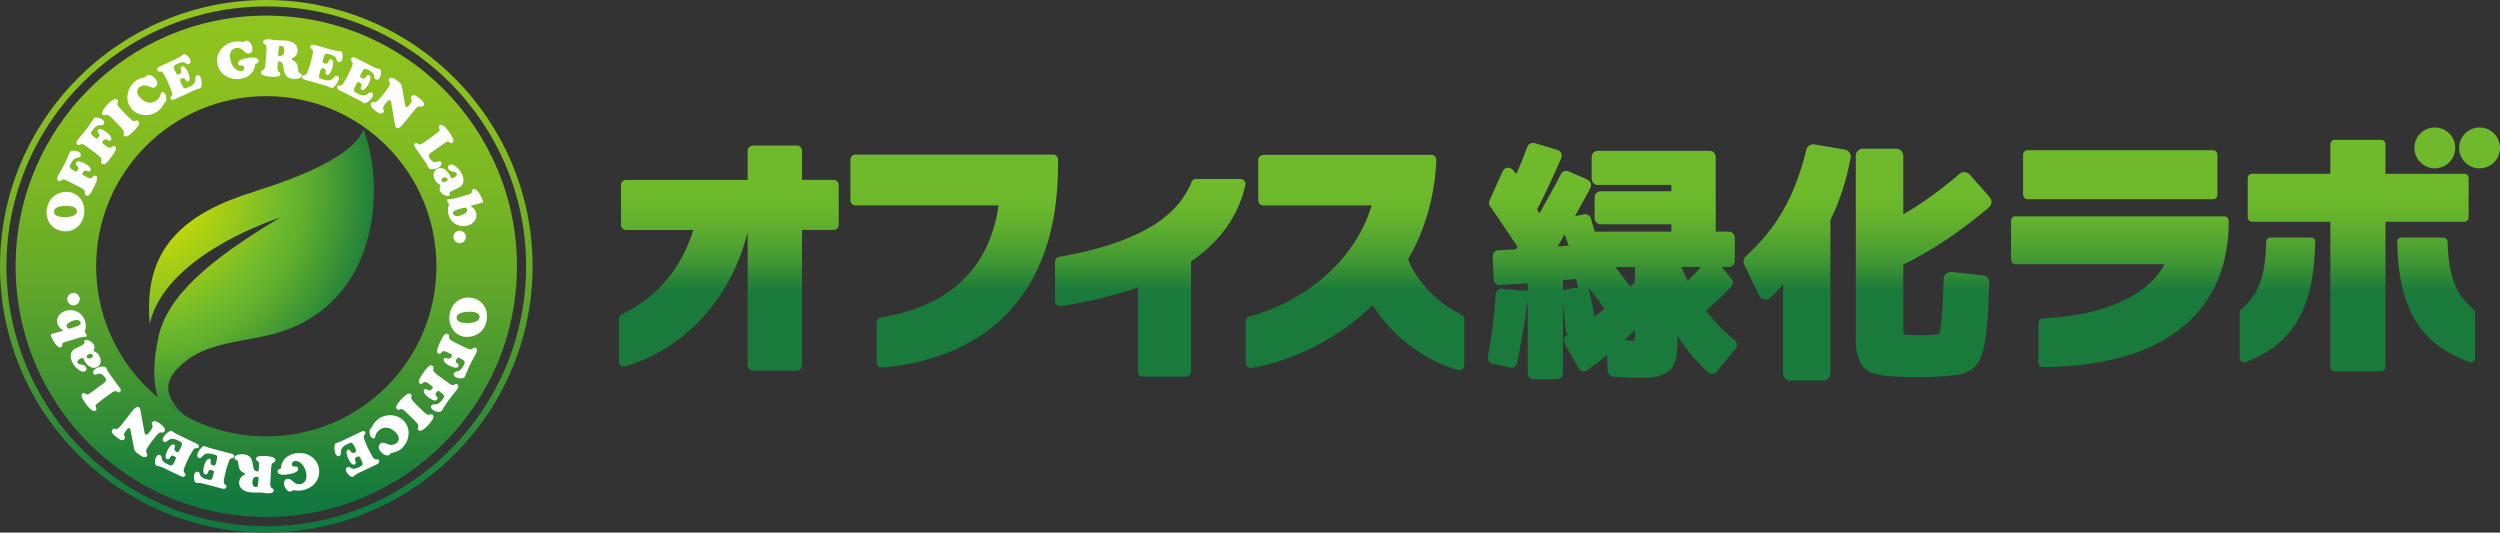 <svg id="_レイヤー_2" xmlns="http://www.w3.org/2000/svg" xmlns:xlink="http://www.w3.org/1999/xlink" viewBox="0 0 480.51 102.37"><rect x="0" y="0" width="480.51" height="102.37" fill="#333333" stroke="none"/><defs><clipPath id="clippath"><path d="M49.28 36.7c-13.59 4.12-21.88 10.79-20.5 25.56 2.8-12.64 22.24-19.52 25.09-20.45-14.41 8.56-21.8 15.48-23.4 22.92-2.06 9.37-.21 14.77 5.16 19.05l4.05-.67c-10-6.61-7.77-10.22-4.95-12.88 6.67-6.23 16.46-3.48 25.25-9.25 13.46-8.51 13.42-27 9.89-36.11-2.06 5.49-13.98 9.73-20.6 11.81" fill="none" stroke-width="0"/></clipPath><clipPath id="clippath-1"><path d="M18.48 51.18c0-18.06 14.64-32.7 32.7-32.7s32.7 14.64 32.7 32.7-14.64 32.7-32.7 32.7-32.7-14.64-32.7-32.7M3 51.18c0 26.61 21.57 48.18 48.18 48.18s48.18-21.57 48.18-48.18S77.79 3 51.18 3 3 24.57 3 51.18" fill="none" stroke-width="0"/></clipPath><clipPath id="clippath-2"><path d="M1.24 51.18c0-27.54 22.4-49.94 49.94-49.94s49.94 22.41 49.94 49.95-22.4 49.95-49.94 49.95S1.24 78.72 1.24 51.18m-1.24 0c0 28.22 22.96 51.18 51.18 51.18s51.18-22.96 51.18-51.18S79.41 0 51.18 0 0 22.96 0 51.18" fill="none" stroke-width="0"/></clipPath><clipPath id="clippath-3"><path d="M312.21 65.4c.68-.64 1.38-1.34 2.04-2v.83c0 .57-.02.96-.05 1.23-.1 0-.22.01-.39.01-.23 0-.82-.02-1.59-.07m-6.46-8.09c-.16-.7-.31-1.37-.43-2.04h.02c1.24 1.57 2.25 2.97 3.03 4.14-.64.48-1.28.94-1.95 1.42-.16-1.26-.42-2.4-.67-3.52m-5.35-3.46l2.52-.23c.09.43.26 1.08.41 1.63l-2.72.46h-.13s-.04.01-.06.01l-.02-1.87zm11.45-.71c-.49-.64-.97-1.27-1.36-1.81h3.75v2.87l-.46.46c-.11.1-.28.28-.44.46-.47-.65-.98-1.32-1.49-1.98m11.32-1.82h3.74c-.82.93-1.68 1.87-2.53 2.68-.47-.94-.91-1.95-1.22-2.68m-22.45-6.28c.04.11.09.23.13.35.23.62.47 1.29.65 1.81l-2.12.2 1.34-2.36zm-7.14-16.85c-.65 1.74-1.35 3.46-2.13 5.25-.22-.25-.46-.51-.65-.76-.24-.31-.63-.49-1.05-.45-.4.04-.75.3-.92.67l-2.53 5.62c-.17.37-.12.81.11 1.14 1.22 1.71 2.57 3.74 3.76 5.53.53.8 1.03 1.55 1.47 2.21l-.23.52-3.43.18c-.63.03-1.11.56-1.08 1.19l.19 4.39c0 .31.15.61.38.82.24.22.55.32.85.29l5.32-.34v1.38h-1.4l-3.45-.3c-.33-.06-.66.04-.92.27-.23.2-.37.49-.39.79-.29 4.51-.81 8.06-1.49 12-.11.61.31 1.21.89 1.32l3.37.75c.31.07.64 0 .89-.17s.43-.44.48-.74c.12-.68.26-1.38.4-2.12.57-3 1.22-6.36 1.51-9.45l.1-.02v13.62c0 .63.52 1.15 1.15 1.15h4.47c.63 0 1.15-.51 1.15-1.15l.03-13.28c.08.76.16 1.57.24 2.33.11 1.07.2 2.04.28 2.66a1.159 1.159 0 00.44.78c-.08.05-.17.1-.26.16-.27.16-.47.44-.53.75-.06.29 0 .6.15.84l2.66 4.79.05.08c.37.52 1.06.64 1.58.29 1.12-.76 2.52-1.89 3.76-2.88.03-.02.06-.05.09-.08l.1 3.1c.03.57.53 1.04 1.14 1.08 2.32.14 3.85.23 4.6.23 1.38 0 2.22 0 2.68-.05.69-.07 1.42-.26 2.08-.54.67-.26 1.21-.6 1.71-1.1.36-.43.65-1.07.84-1.79.18-.53.29-1.32.34-2.37.04-.46.05-1.17.05-2.25 1.59 2.56 3.48 4.82 5.86 7.02.25.24.59.34.92.3.29-.03.56-.18.75-.41l3.63-4.42c.4-.49.33-1.21-.16-1.61a36.673 36.673 0 01-5.55-5.68c.26-.23.52-.46.78-.7 1.41-1.25 2.86-2.53 4.11-3.97.39-.45.37-1.11 0-1.51l-1.86-2.22h1.37c.63 0 1.15-.52 1.15-1.15v-4.51c0-.63-.52-1.15-1.15-1.15h-2.51V30.14c0-.63-.51-1.15-1.15-1.15h-21.54c-.63 0-1.15.52-1.15 1.15v4.26c0 .63.52 1.15 1.15 1.15h14.16v1.21h-13.6c-.63 0-1.15.51-1.15 1.15v4.04c0 .63.52 1.15 1.15 1.15h13.6v1.43H306.5c-.24-.89-.48-1.74-.71-2.53-.17-.6-.8-.95-1.36-.8l-1.73.38c1.02-1.82 2.07-3.75 2.98-5.45.15-.28.17-.61.07-.91-.1-.3-.33-.54-.62-.68l-3.62-1.61a1.14 1.14 0 00-1.49.53c-1.1 2.16-2.78 5.19-4.13 7.55-.16-.26-.33-.52-.46-.73 1.56-3.03 3.21-6.53 4.65-9.9.12-.29.12-.62 0-.92-.13-.29-.37-.52-.71-.63l-4.36-1.32a1.163 1.163 0 00-1.45.69" fill="none" stroke-width="0"/></clipPath><clipPath id="clippath-4"><path d="M358.07 28.58c-.76 0-1.38.61-1.38 1.37V63.8c0 1.5 0 2.32.05 2.77.07.88.21 1.56.46 2.18.38 1.05.61 1.41.75 1.6.47.64 1.14.99 1.78 1.28.44.16 1.04.32 1.92.49.91.16 1.74.21 2.54.25 1.61.1 3.26.14 5.05.14 1.47 0 3.13-.08 5.09-.24.45-.06.82-.1 1.11-.13.55-.06.77-.08.93-.13.66-.12 1.24-.31 1.74-.56.55-.24 1.23-.6 1.7-1.24.28-.39.61-.87.95-1.6.23-.52.45-1.24.68-2.33l.02-.16c.06-.43.2-1.34.36-2.77.17-1.4.29-2.73.34-3.97l.05-1.9c.05-1.25.1-2.32.14-3.11.04-.73-.49-1.36-1.22-1.44l-6.05-.66c-.37-.02-.74.09-1.02.33-.29.25-.46.61-.48 1-.05 1.71-.09 2.97-.14 3.86-.22 4.97-.59 6.37-.71 6.7-.1.04-.34.11-.83.15-1.74.18-4 .18-5.78 0-.09 0-.17-.01-.24-.02-.03-.25-.05-.63-.05-1.19V50.85c5.44-2.65 10.98-6.35 16.47-11.01.28-.24.45-.58.48-.94.03-.36-.1-.73-.34-1l-3.87-4.36c-.24-.27-.58-.44-.95-.46a1.4 1.4 0 00-.99.33c-3.57 3.08-7.2 5.69-10.81 7.79V29.95c0-.75-.62-1.37-1.38-1.37h-6.4z" fill="none" stroke-width="0"/></clipPath><clipPath id="clippath-5"><path d="M347.18 28.79c-1.09 4.5-2.53 8.27-4.4 11.55-1.75 3.12-4.18 6.12-7.23 8.93a1.36 1.36 0 00-.3 1.59l2.86 5.95c.19.39.56.68 1.02.76.44.07.87-.06 1.18-.36.81-.77 1.6-1.61 2.4-2.56v17.12c0 .75.62 1.37 1.38 1.37h6.35c.76 0 1.37-.61 1.37-1.37v-29.5c1.74-3.49 3.02-7.39 3.89-11.92.07-.36-.02-.74-.23-1.04-.21-.3-.53-.5-.9-.56l-5.8-.98c-.09-.02-.18-.03-.27-.03-.62 0-1.17.42-1.32 1.05" fill="none" stroke-width="0"/></clipPath><clipPath id="clippath-6"><path d="M144.67 27.99c-.53 0-.97.44-.97.97v5.62h-23.37a.97.97 0 00-.97.97v7.69c0 .54.43.97.97.97h12.94c-2.39 7.51-7.02 12.96-13.77 16.21-.33.16-.55.5-.55.87v8.19a.966.966 0 001.25.93c11.55-3.45 20.3-13.06 23.5-25.78v25.62c0 .54.44.97.97.97h8.51c.54 0 .97-.43.97-.97V44.2h6.08c.54 0 .97-.44.97-.97v-7.69a.97.97 0 00-.97-.97h-6.08v-5.62c0-.54-.43-.97-.97-.97h-8.51z" fill="none" stroke-width="0"/></clipPath><clipPath id="clippath-7"><path d="M164.42 29.72a.97.97 0 00-.97.97v7.82c0 .54.44.97.97.97h27.51c-1.72 12.07-9.53 19.5-22.61 21.5-.48.07-.83.48-.83.96v7.73c0 .27.11.53.31.71.18.17.41.26.66.26h.08c9.92-.81 18.2-4.37 23.94-10.27 6.56-6.74 9.88-16.37 9.88-28.63v-1.05a.97.97 0 00-.97-.97h-37.98z" fill="none" stroke-width="0"/></clipPath><clipPath id="clippath-8"><path d="M229.9 34.38c-.4 0-.76.24-.9.62-2.82 7.18-11.13 11.88-25.42 14.37-.46.08-.8.48-.8.96v7.55c0 .28.12.55.34.74.21.18.5.26.78.22 5.51-.87 10.49-2.07 14.8-3.58v16.17c0 .54.43.97.97.97h8.28c.54 0 .97-.44.97-.97V50.25c5.63-3.85 9.14-8.79 10.44-14.68a.967.967 0 00-.95-1.18h-8.51z" fill="none" stroke-width="0"/></clipPath><clipPath id="clippath-9"><path d="M242.81 29.77c-.53 0-.97.44-.97.97v7.78c0 .54.44.97.97.97h20.83c-3.72 12.2-14.96 19.12-23.48 21.33-.43.11-.73.5-.73.94v8.01c0 .29.13.56.35.74.22.19.51.27.79.21 8.49-1.51 16.96-5.91 23.25-12.08 3.85 6.04 9.81 10.58 16.38 12.47a.927.927 0 00.85-.16.98.98 0 00.39-.78v-8.78c0-.37-.2-.7-.53-.87-2.77-1.4-7.77-4.64-10.28-10.65 3.31-5.72 5.14-12.15 5.44-19.1a.976.976 0 00-.97-1.01h-32.3z" fill="none" stroke-width="0"/></clipPath><clipPath id="clippath-10"><rect x="388.85" y="28.87" width="37.35" height="9.42" rx=".84" ry=".84" fill="none" stroke-width="0"/></clipPath><clipPath id="clippath-11"><path d="M387.37 41.58c-.47 0-.84.38-.84.84v7.51c0 .47.38.85.84.85h28.66c-3.18 6.09-11.72 9.88-23.42 10.41-.45.02-.81.39-.81.84v7.69c0 .22.09.44.25.6.16.16.37.24.59.24 22.48-.17 35.17-9.74 35.73-26.98v-1.16c0-.46-.38-.84-.84-.84h-40.17z" fill="none" stroke-width="0"/></clipPath><clipPath id="clippath-12"><path d="M461.59 45.66a.84.84 0 00-.6.25c-.16.16-.24.38-.24.61.26 13.4 4.78 19.68 13.83 23.08.1.04.2.05.3.05a.84.84 0 00.84-.84v-8.69c0-.24-.1-.47-.29-.63-3.18-2.8-4.81-5.78-4.99-13.01a.841.841 0 00-.84-.82h-8.01z" fill="none" stroke-width="0"/></clipPath><clipPath id="clippath-13"><path d="M448.74 26.87c-.47 0-.84.38-.84.84v5.69h-15.04c-.47 0-.84.38-.84.84v7.55c0 .47.38.84.84.84h15.04v27.91c0 .47.38.84.84.84h8.92c.47 0 .84-.38.84-.84V42.63h15.14c.46 0 .84-.38.84-.84v-7.55c0-.47-.38-.84-.84-.84H458.5v-5.69c0-.47-.38-.84-.84-.84h-8.92z" fill="none" stroke-width="0"/></clipPath><clipPath id="clippath-14"><path d="M436.41 45.66c-.46 0-.83.37-.84.83-.14 7.21-1.71 10.19-4.82 13.01-.18.16-.28.39-.28.62v8.69a.854.854 0 00.85.85c.1 0 .21-.02.31-.06 8.73-3.4 13.11-9.67 13.37-23.08 0-.23-.08-.45-.24-.61a.857.857 0 00-.6-.25h-7.73z" fill="none" stroke-width="0"/></clipPath><clipPath id="clippath-15"><path d="M464.05 28.43a3.93 3.93 0 107.861-.001 3.93 3.93 0 00-7.861.001" fill="none" stroke-width="0"/></clipPath><clipPath id="clippath-16"><path d="M472.65 28.43a3.93 3.93 0 107.861-.001 3.93 3.93 0 00-7.861.001" fill="none" stroke-width="0"/></clipPath><linearGradient id="_名称未設定グラデーション_20" x1="-56.73" y1="501.51" x2="-55.73" y2="501.51" gradientTransform="matrix(0 92.53 92.53 0 -46352.14 5253.37)" gradientUnits="userSpaceOnUse"><stop offset="0" stop-color="#8fc31f"/><stop offset=".16" stop-color="#89c020"/><stop offset=".34" stop-color="#7bb723"/><stop offset=".54" stop-color="#63a82a"/><stop offset=".75" stop-color="#419432"/><stop offset=".97" stop-color="#167b3d"/><stop offset="1" stop-color="#11783f"/></linearGradient><linearGradient id="_名称未設定グラデーション_20-2" y1="501.51" y2="501.51" gradientTransform="matrix(0 92.53 92.53 0 -46352.14 5253.37)" xlink:href="#_名称未設定グラデーション_20"/><linearGradient id="_名称未設定グラデーション_34" x1="-56.73" y1="501.51" x2="-55.73" y2="501.51" gradientTransform="matrix(0 19.65 19.65 0 -9543.36 1151.21)" gradientUnits="userSpaceOnUse"><stop offset="0" stop-color="#6fba2c"/><stop offset=".19" stop-color="#69b62c"/><stop offset=".42" stop-color="#5bab2f"/><stop offset=".68" stop-color="#439933"/><stop offset=".94" stop-color="#218039"/><stop offset="1" stop-color="#197a3b"/><stop offset="1" stop-color="#197a3b"/></linearGradient><linearGradient id="_名称未設定グラデーション_34-2" y1="501.51" y2="501.51" gradientTransform="matrix(0 19.65 19.65 0 -9483.54 1151.21)" xlink:href="#_名称未設定グラデーション_34"/><linearGradient id="_名称未設定グラデーション_34-3" y1="501.51" y2="501.51" gradientTransform="matrix(0 19.65 19.65 0 -9507.87 1151.21)" xlink:href="#_名称未設定グラデーション_34"/><linearGradient id="_名称未設定グラデーション_34-4" y1="501.51" y2="501.51" gradientTransform="matrix(0 19.65 19.65 0 -9713.2 1151.21)" xlink:href="#_名称未設定グラデーション_34"/><linearGradient id="_名称未設定グラデーション_34-5" y1="501.51" y2="501.51" gradientTransform="matrix(0 19.65 19.65 0 -9669.87 1151.21)" xlink:href="#_名称未設定グラデーション_34"/><linearGradient id="_名称未設定グラデーション_34-6" y1="501.51" y2="501.51" gradientTransform="matrix(0 19.65 19.65 0 -9632.21 1151.21)" xlink:href="#_名称未設定グラデーション_34"/><linearGradient id="_名称未設定グラデーション_34-7" y1="501.51" y2="501.51" gradientTransform="matrix(0 19.65 19.65 0 -9592.84 1151.21)" xlink:href="#_名称未設定グラデーション_34"/><linearGradient id="_名称未設定グラデーション_34-8" y1="501.51" y2="501.51" gradientTransform="matrix(0 19.65 19.65 0 -9445.76 1151.21)" xlink:href="#_名称未設定グラデーション_34"/><linearGradient id="_名称未設定グラデーション_34-9" y1="501.51" y2="501.51" gradientTransform="matrix(0 19.65 19.65 0 -9445.83 1151.21)" xlink:href="#_名称未設定グラデーション_34"/><linearGradient id="_名称未設定グラデーション_34-10" y1="501.51" y2="501.51" gradientTransform="matrix(0 19.65 19.65 0 -9385.05 1151.21)" xlink:href="#_名称未設定グラデーション_34"/><linearGradient id="_名称未設定グラデーション_34-11" y1="501.51" y2="501.51" gradientTransform="matrix(0 19.65 19.65 0 -9400.04 1151.21)" xlink:href="#_名称未設定グラデーション_34"/><linearGradient id="_名称未設定グラデーション_34-12" y1="501.51" y2="501.51" gradientTransform="matrix(0 19.65 19.65 0 -9415.55 1151.21)" xlink:href="#_名称未設定グラデーション_34"/><linearGradient id="_名称未設定グラデーション_34-13" y1="501.51" y2="501.51" gradientTransform="matrix(0 19.65 19.65 0 -9385.3 1151.21)" xlink:href="#_名称未設定グラデーション_34"/><linearGradient id="_名称未設定グラデーション_34-14" y1="501.51" y2="501.51" gradientTransform="matrix(0 19.65 19.65 0 -9376.7 1151.21)" xlink:href="#_名称未設定グラデーション_34"/><radialGradient id="_名称未設定グラデーション_18" cx="-56.73" cy="501.51" fx="-56.73" fy="501.51" r="1" gradientTransform="matrix(-68.9 0 0 68.9 -3841.17 -34524.1)" gradientUnits="userSpaceOnUse"><stop offset="0" stop-color="#dae000"/><stop offset=".05" stop-color="#dae000"/><stop offset=".12" stop-color="#cada06"/><stop offset=".25" stop-color="#a3cc16"/><stop offset=".4" stop-color="#6fba2c"/><stop offset=".47" stop-color="#5fae2e"/><stop offset=".59" stop-color="#389135"/><stop offset=".68" stop-color="#197a3b"/><stop offset="1" stop-color="#197a3b"/></radialGradient></defs><g id="_レイヤー_1-2"><g clip-path="url(#clippath)"><path transform="rotate(-87.51 50.429 54.34)" fill="url(#_名称未設定グラデーション_18)" stroke-width="0" d="M20 30.06h60.85v48.56H20z"/></g><g clip-path="url(#clippath-1)"><path fill="url(#_名称未設定グラデーション_20)" stroke-width="0" d="M3 3h96.36v96.37H3z"/></g><path d="M11.56 44.32c-2.03-.55-3.02-2.56-2.45-4.65.72-2.64 3.32-3.02 4.56-2.68 2.06.56 2.92 2.75 2.39 4.7-.55 2.02-2.45 3.19-4.49 2.63m-1.16-3.81c-.15.54.34.96.8 1.08.81.22 3.26.27 3.54-.76.16-.58-.28-.97-.8-1.11-.87-.24-3.24-.33-3.55.79m3.4-5.33c-.36-.19-.92-.48-1.29-.61-.82-.27-.78.46-1.26.22-.34-.17-.28-.63-.14-.91.12-.23 1-1.78 1.37-2.52.09-.18.89-2 .96-2.13.17-.35 1.08-.35 1.68-.04.3.15.54.45.37.79-.31.61-1.06-.17-1.91 1.54-.27.54-.43.75.86 1.39.16.08.31.15.57-.37.34-.68-.69-.66-.38-1.28.25-.51 1.24-.06 1.58.12.42.21 1.47.79 1.17 1.39-.28.57-.99-.52-1.47.43-.2.39-.1.37.81.84 1.29.69 1.02-.57 1.69-.23.2.1.63.22-.45 2.37-.71 1.42-1.03 1.55-1.41 1.36-.5-.25-.03-.61-.4-1.03-.2-.21-.82-.55-1.11-.7l-1.23-.62zm3.53-6.51c-.32-.25-.82-.64-1.16-.84-.75-.42-.85.32-1.28-.01-.3-.23-.16-.67.03-.92.15-.2 1.31-1.57 1.81-2.23.12-.16 1.24-1.81 1.33-1.92.23-.31 1.13-.14 1.66.27.27.2.45.54.22.84-.41.54-1.01-.36-2.16 1.16-.36.48-.56.66.59 1.52.14.11.28.2.63-.26.46-.61-.56-.77-.14-1.32.34-.45 1.23.17 1.54.4.37.28 1.3 1.05.89 1.58-.38.51-.88-.69-1.52.15-.26.35-.16.35.64.97 1.15.92 1.1-.37 1.7.08.18.14.58.33-.87 2.25-.96 1.26-1.29 1.33-1.63 1.08-.44-.33.09-.61-.21-1.09-.16-.25-.7-.7-.96-.89l-1.1-.83zm4.63-5.53c-.88-.9-1.15-1.03-1.33-1.05-.36-.04-.66.2-.92-.06-.5-.51.94-1.92 1.08-2.06.42-.42 1.31-1.26 1.78-.78.25.25-.03.5-.01.85.02.29.64.93 1.12 1.43l.69.7c1.24 1.26 1.29 1.15 1.52 1.09.28-.07.48-.2.7.02.21.21.46.59-1.09 2.11-.3.29-1.19 1.16-1.64.71-.22-.23-.02-.5-.04-.74-.01-.18-.2-.51-1.17-1.5l-.69-.7zm4.16-7.65c.79-.56 1.58-.53 1.79-.68.18-.13.19-.22.32-.32.34-.24 1.14-.05 1.78.85.33.46.33 1.04-.14 1.38-.83.59-1.64-.98-3.07.04-.62.44-.46 1.21-.15 1.65.85 1.19 2.22 1.75 3.35.95 1.02-.73.78-1.4 1.03-1.58.23-.17.54.03.69.23.25.36.41 1.36.01 1.65-.27.2-.5 1.07-1.45 1.75-1.69 1.21-4.04.87-5.19-.75-1.18-1.65-.53-4.03 1.06-5.17m7.63-4.16c1.21-.55 1.3-.81 1.44-.87.51-.23 1.13.55 1.31.95.14.3.18.7-.17.86-.71.32-.53-.8-2.24-.02-1 .45-.82.59-.35 1.63.24.52.27.53.82.28.69-.31-.28-1.08.36-1.37.52-.24 1.02.76 1.18 1.12.17.37.6 1.48.06 1.73-.56.25-.43-.95-1.34-.53-.38.17-.21.51-.08.8.6 1.32.66 1.21 1.61.78 1.85-.84.75-1.88 1.49-2.21.29-.13.58.13.69.38.28.61.29 1.93-.07 2.1-.06.03-.22.07-.42.13-.21.07-.47.16-.78.3l-3.71 1.69c-.6.27-.73 0-.78-.11-.22-.5.57-.38.2-1.36-.64-1.69-.56-1.53-1.39-3.12-.69-1.35-1.05-.33-1.34-.97-.25-.55.55-.8.92-.97l2.6-1.18zm12.63 2.32c.34-.05.56-.34.51-.69-.11-.81-1.03.12-1.16-.78-.1-.72 1.38-.97 1.88-1.04 1.85-.26 2.03.25 2.07.54.03.26-.16.46-.39.53-.25.07-.26.12-.3.38-.18 1.49-1.47 2.36-2.87 2.56-2.08.29-4.1-.9-4.39-3.07-.29-2.07 1.26-3.79 3.36-4.07.86-.12 1.37.08 1.63.04.18-.02.41-.21.59-.23.61-.08 1.11.87 1.18 1.37.07.48-.11 1.01-.64 1.08-.97.14-1.16-1.23-2.49-1.04-.86.12-1.31.9-1.16 1.94.28 2.02 1.56 2.58 2.19 2.5m4.8-4.02c.11-1.53-.68-.96-.64-1.57.04-.54.82-.55 1.21-.52.21.01.4.05.61.08.2.04.4.07.6.08.32.02.63.03.96.03.32.01.64.02.96.04 1.12.08 2.38.68 2.28 1.99-.04.59-.38 1.15-.95 1.37-.09.04-.16.07-.17.19-.01.15.11.2.23.26.67.31.94.79 1 1.87.05.93.73.42.69 1.03-.03.38-.51.74-1.63.65-1.58-.12-1.71-1.04-1.92-2.37-.08-.46-.21-.92-.75-.96-.22-.02-.3 0-.35.63-.02.29-.03.68 0 .96.04.46.56.36.52.84-.03.35-.29.6-1.9.48-.47-.04-1.88-.14-1.82-.86.04-.51.75-.1.85-1.39l.21-2.82zm2.26.61c-.04.26-.11.47.22.49.64.05.88-.29.92-.9.04-.48-.04-.99-.62-1.03-.36-.03-.37.2-.42.51l-.11.94zm10.25-.72c1.28.36 1.51.23 1.67.27.54.15.51 1.15.39 1.57-.09.32-.32.65-.69.55-.75-.21.12-.96-1.69-1.47-1.06-.3-1.01-.08-1.32 1.02-.16.55-.13.58.45.75.72.21.48-1.01 1.16-.81.55.16.29 1.25.18 1.62-.11.39-.5 1.52-1.08 1.35-.59-.17.28-1-.68-1.27-.4-.11-.49.25-.58.56-.4 1.39-.28 1.35.72 1.64 1.95.56 1.78-.95 2.57-.72.31.09.36.47.28.74-.18.65-1.03 1.67-1.41 1.56-.07-.02-.21-.09-.4-.18-.2-.08-.46-.18-.79-.28l-3.92-1.12c-.63-.18-.56-.47-.52-.59.15-.52.68.08 1.03-.91.61-1.7.57-1.53.97-3.28.35-1.48-.59-.93-.4-1.61.17-.58.94-.26 1.33-.15l2.75.78zm7.63 3.13c1.18.6 1.44.51 1.58.58.5.25.28 1.23.08 1.62-.15.29-.44.58-.78.4-.7-.35.3-.92-1.38-1.77-.98-.5-.97-.27-1.49.75-.26.51-.24.54.3.82.67.34.66-.9 1.29-.58.51.26.04 1.28-.13 1.62-.18.36-.78 1.39-1.31 1.12-.55-.28.47-.93-.42-1.38-.37-.19-.53.15-.67.43-.65 1.29-.53 1.27.39 1.74 1.81.92 1.93-.59 2.65-.22.28.14.26.53.14.78-.3.6-1.33 1.44-1.68 1.26-.06-.03-.19-.13-.36-.25-.18-.12-.42-.27-.72-.42l-3.63-1.84c-.58-.29-.46-.56-.4-.68.25-.49.65.21 1.19-.7.92-1.55.85-1.39 1.57-3.04.62-1.38-.4-1.02-.08-1.65.27-.54.97-.07 1.33.11l2.54 1.29zm6.45 7.2c.03.15.1.57.24.69.19.15.46-.15.56-.29.15-.19.41-.53.5-.76.15-.41-.35-.62-.01-1.04.4-.49 1.17.16 1.49.42.34.27 1.21.91.78 1.44-.35.44-.63-.05-1.05.2-.32.2-.71.68-.95.97l-1.61 2c-.28.35-1.08 1.44-1.6 1.03-.16-.12-.21-.32-.25-.52l-.67-4.06c-.03-.19-.08-.53-.24-.66-.24-.19-.65.3-.78.46-.17.22-.4.51-.51.75-.28.59.28.73-.03 1.11-.42.52-1.25-.08-1.61-.37-.36-.29-1.11-.97-.71-1.47.33-.41.65.11 1.12-.32.32-.29.73-.76 1.01-1.11.45-.56.9-1.12 1.26-1.74.5-.87-.3-1.02.07-1.48.44-.55 1.46.32 1.81.6.48.38.54.48.64 1.07l.54 3.08zm2.08 8.62c-.18-.26-.49-.66-.11-.92.5-.35.52.58 1.48-.06.6-.4 1.12-.76 1.6-1.1.49-.34.91-.7 1.36-1.03.67-.49-.19-.96.28-1.28.59-.41 1.52.84 1.79 1.24 1.14 1.62.92 1.9.64 2.09-.47.33-.56-.56-1.32-.03l-2.58 1.81c-.58.41-.8.7-.4 1.28.96 1.38 1.76.12 2.13.64.25.36-.04.78-.35.99-.63.44-1.76.55-2.02.18-.1-.15-.15-.28-.23-.45a3.97 3.97 0 00-.37-.65l-1.9-2.71zm7.38 7.99c-1.57.75-.46.88-.94 1.11-.51.24-1.4-.19-1.71-.84-.34-.71.11-.94 0-1.17-.05-.11-.22-.17-.42-.31-.21-.14-.45-.35-.65-.76-.35-.74-.31-1.67.57-2.09.63-.3 1.71-.07 2.46 1.51.13.28.17.41.49.26.29-.14.91-.44.71-.85-.26-.54-1.25-.13-1.62-.93a.54.54 0 01.25-.74c.76-.36 1.97.92 2.38 1.77.24.51.71 2-.63 2.64l-.9.43zm-2.07-2.31c-.23.11-.42.36-.3.61.16.34.54.19.81.07.2-.09.43-.19.3-.44-.14-.3-.53-.37-.81-.24m5.43 5.31s-.16.03-.13.11c.01.05.21.16.42.36.22.2.46.5.58.92.29 1.01-.32 2.11-1.57 2.47-1.63.46-3.24-.39-3.71-2.03-.34-1.2.12-1.94.07-2.09-.04-.15-.23-.26-.32-.58-.04-.13-.04-.3.11-.34.15-.04.51.06 1.75-.29l2.53-.72c.55-.16.1-.8.65-.96.64-.18 1.59 1.54 1.82 2.33.07.26-.13.3-.34.36l-1.85.47zm-.89.78c-.12-.42-.48-.37-.8-.28-1.85.53-1.97.67-1.86 1.05.18.63.92.53 1.41.39.45-.13 1.43-.54 1.25-1.17m-2.58 5.47c-.1-.66.35-1.26 1.01-1.36.66-.1 1.26.35 1.36 1.01.1.66-.35 1.26-1.01 1.36-.66.1-1.26-.35-1.36-1.01m3.77 11.58c2.04.51 3.07 2.5 2.54 4.6-.67 2.65-3.26 3.08-4.5 2.77-2.07-.52-2.97-2.69-2.47-4.65.51-2.03 2.39-3.23 4.44-2.71m1.21 3.79c.14-.54-.35-.95-.83-1.07-.82-.21-3.26-.21-3.52.83-.15.59.3.96.82 1.1.87.22 3.24.27 3.53-.86m-3.3 5.4c.36.19.93.47 1.3.59.82.26.77-.48 1.26-.24.34.16.29.62.16.91-.11.23-.97 1.8-1.33 2.54-.09.18-.86 2.02-.92 2.14-.17.35-1.08.36-1.68.07-.3-.15-.55-.44-.39-.78.3-.62 1.06.15 1.89-1.57.26-.55.42-.76-.88-1.38-.16-.08-.32-.14-.57.38-.33.69.7.64.4 1.27-.24.51-1.24.08-1.58-.09-.42-.2-1.48-.77-1.19-1.37.27-.57 1 .5 1.46-.45.19-.39.09-.37-.83-.82-1.31-.67-1.01.58-1.68.26-.21-.1-.64-.21.4-2.38.69-1.43 1-1.57 1.39-1.38.5.24.04.61.42 1.03.21.21.83.54 1.12.68l1.24.6zm-3.4 6.56c.32.25.83.63 1.17.82.76.41.84-.33 1.28 0 .31.22.18.67-.01.92-.15.21-1.28 1.59-1.76 2.26-.12.16-1.21 1.83-1.29 1.94-.23.31-1.12.16-1.67-.23-.27-.2-.46-.53-.24-.83.4-.55 1.02.34 2.14-1.2.36-.49.55-.67-.61-1.51-.15-.1-.29-.2-.62.27-.45.62.57.76.16 1.32-.33.46-1.23-.15-1.54-.37-.38-.27-1.32-1.02-.92-1.56.37-.51.89.67 1.52-.18.25-.35.16-.35-.66-.96-1.16-.89-1.09.39-1.7-.05-.18-.13-.59-.32.83-2.27.93-1.28 1.27-1.36 1.61-1.11.45.33-.07.61.23 1.08.17.24.72.68.98.87l1.11.81zm-4.52 5.62c.9.88 1.17 1.01 1.35 1.03.37.04.66-.22.93.05.51.5-.91 1.94-1.04 2.08-.42.42-1.29 1.28-1.77.81-.25-.25.02-.51 0-.85-.02-.29-.65-.92-1.15-1.4l-.7-.69c-1.26-1.24-1.32-1.12-1.54-1.06-.28.07-.48.21-.7 0-.21-.21-.47-.58 1.05-2.14.29-.3 1.17-1.18 1.63-.74.23.22.02.5.05.74.01.18.21.51 1.2 1.48l.7.69zm-4.01 7.72c-.78.58-1.57.56-1.78.72-.18.13-.18.22-.32.32-.33.25-1.14.07-1.79-.81-.34-.45-.35-1.04.12-1.39.82-.61 1.66.95 3.08-.1.61-.46.44-1.22.12-1.66-.88-1.18-2.25-1.71-3.36-.88-1.01.75-.75 1.41-1 1.6-.23.17-.54-.02-.69-.21-.26-.35-.44-1.35-.04-1.65.27-.2.48-1.08 1.42-1.77 1.67-1.24 4.02-.94 5.21.66 1.21 1.63.61 4.02-.96 5.19m-7.59 4.28c-1.2.57-1.28.83-1.43.9-.51.24-1.14-.53-1.33-.92-.14-.3-.19-.7.16-.87.71-.34.55.79 2.25-.02.99-.48.81-.61.32-1.64-.25-.52-.28-.52-.83-.26-.68.33.31 1.07-.33 1.38-.52.25-1.04-.75-1.2-1.09-.18-.37-.62-1.47-.09-1.73.55-.27.45.94 1.35.51.38-.18.2-.52.07-.8-.62-1.31-.68-1.2-1.62-.75-1.83.88-.71 1.89-1.45 2.24-.29.14-.58-.12-.7-.37-.29-.61-.33-1.93.03-2.1.06-.03.22-.07.42-.13.21-.08.47-.17.77-.31l3.68-1.76c.59-.28.73-.02.78.1.24.49-.56.39-.17 1.37.67 1.68.59 1.52 1.45 3.1.72 1.34 1.06.31 1.36.94.26.54-.53.82-.9.99l-2.57 1.23zm-12.71-2.07c-.34.05-.56.35-.5.7.13.81 1.03-.14 1.17.76.11.71-1.36 1-1.86 1.07-1.84.29-2.03-.21-2.08-.5-.04-.25.15-.46.38-.54.25-.07.26-.12.29-.39.16-1.49 1.43-2.39 2.82-2.61 2.08-.33 4.11.83 4.46 2.99.32 2.07-1.2 3.81-3.29 4.14-.86.14-1.37-.05-1.63-.01-.18.03-.41.21-.58.24-.61.09-1.13-.85-1.21-1.35-.07-.48.09-1.01.62-1.09.97-.15 1.18 1.21 2.52 1 .85-.14 1.29-.93 1.13-1.96-.32-2.02-1.61-2.56-2.23-2.46m-4.7 4.08c-.09 1.53.7.94.67 1.56-.03.54-.81.57-1.2.55-.21-.01-.4-.04-.61-.06-.2-.03-.4-.06-.6-.07-.32-.02-.63-.02-.96-.01-.32 0-.64 0-.96-.03-1.12-.06-2.39-.63-2.31-1.95.03-.59.35-1.15.92-1.39.09-.04.16-.07.17-.19 0-.15-.12-.2-.23-.25-.68-.3-.96-.77-1.04-1.85-.07-.93-.74-.41-.71-1.01.02-.38.5-.75 1.62-.68 1.58.09 1.73 1.01 1.96 2.33.08.46.23.91.77.95.22.01.3-.01.33-.64.02-.29.02-.68-.01-.96-.05-.46-.57-.35-.54-.82.02-.36.28-.61 1.89-.52.47.03 1.88.11 1.84.83-.03.51-.75.12-.82 1.4l-.16 2.82zm-2.27-.56c.03-.26.1-.47-.23-.49-.64-.04-.87.31-.91.92-.03.48.06.99.64 1.02.36.02.37-.21.41-.51l.09-.94zm-10.25.91c-1.28-.34-1.52-.2-1.67-.24-.55-.14-.53-1.14-.42-1.57.08-.32.31-.66.68-.56.76.2-.1.96 1.72 1.44 1.06.28 1.01.06 1.3-1.04.15-.56.12-.58-.46-.74-.73-.19-.46 1.01-1.14.84-.56-.15-.31-1.24-.21-1.61.1-.39.47-1.52 1.05-1.37.59.16-.27 1.01.7 1.26.4.11.49-.26.57-.57.37-1.4.26-1.36-.75-1.62-1.96-.52-1.77.98-2.55.77-.31-.08-.37-.47-.3-.73.17-.65 1-1.68 1.38-1.58.07.02.21.09.41.17.21.08.47.18.79.26l3.94 1.04c.63.17.57.46.53.58-.14.53-.68-.07-1.01.93-.58 1.71-.54 1.54-.9 3.3-.32 1.48.61.92.43 1.6-.15.58-.94.27-1.33.17l-2.76-.73zm-7.72-2.99c-1.2-.58-1.45-.48-1.6-.55-.51-.25-.3-1.22-.11-1.62.14-.29.43-.59.77-.42.7.34-.28.92 1.42 1.74.99.48.98.25 1.48-.77.25-.52.23-.55-.31-.81-.68-.33-.65.91-1.28.6-.52-.25-.07-1.28.1-1.62.18-.36.76-1.41 1.29-1.15.55.27-.45.94.45 1.37.38.18.53-.16.67-.45.63-1.3.51-1.28-.43-1.74-1.83-.89-1.92.62-2.65.27-.28-.14-.27-.53-.15-.78.29-.61 1.3-1.46 1.66-1.29.06.03.19.13.37.24.19.11.43.26.73.41l3.67 1.78c.59.29.47.56.41.67-.24.49-.65-.2-1.17.72-.89 1.57-.83 1.41-1.52 3.07-.6 1.4.42 1.02.11 1.65-.26.55-.97.09-1.34-.08l-2.57-1.24zm-6.54-7.07c-.03-.15-.11-.57-.25-.68-.19-.15-.45.16-.56.3-.15.2-.41.54-.48.77-.15.41.36.62.03 1.04-.39.5-1.17-.14-1.5-.4-.34-.27-1.23-.89-.81-1.43.35-.45.63.04 1.05-.22.32-.2.7-.69.93-.99l1.57-2.03c.27-.35 1.06-1.46 1.58-1.05.16.12.22.32.26.51l.74 4.04c.03.19.09.53.25.66.24.19.64-.31.77-.48.17-.22.39-.51.5-.76.27-.59-.29-.73 0-1.11.41-.52 1.25.05 1.62.34.36.28 1.13.95.73 1.46-.32.42-.65-.1-1.11.34-.31.29-.71.77-.99 1.13-.44.56-.88 1.14-1.23 1.77-.48.88.32 1.01-.05 1.48-.43.56-1.46-.3-1.82-.57-.49-.38-.55-.48-.66-1.06l-.59-3.07zm-2.25-8.57c.19.26.5.65.13.92-.5.36-.54-.57-1.48.09-.6.41-1.11.78-1.58 1.13-.48.35-.9.72-1.34 1.06-.66.51.21.95-.25 1.29-.58.43-1.53-.81-1.82-1.2-1.17-1.6-.95-1.88-.68-2.08.46-.34.57.55 1.33 0l2.55-1.85c.58-.42.79-.72.37-1.29-.99-1.36-1.77-.09-2.14-.6-.26-.36.02-.78.33-1 .62-.45 1.75-.59 2.02-.22.11.14.15.28.24.44.08.18.18.37.38.64l1.95 2.67zm-7.53-7.86c1.56-.78.44-.88.92-1.12.51-.25 1.4.17 1.72.81.35.7-.09.94.02 1.17.05.11.23.16.43.3.21.14.46.35.66.75.37.74.35 1.67-.53 2.1-.63.31-1.71.1-2.49-1.46-.14-.27-.18-.41-.5-.25-.29.15-.9.46-.7.87.27.53 1.25.11 1.64.9.14.28.04.6-.24.74-.75.38-1.99-.88-2.41-1.72-.25-.51-.75-1.99.58-2.65l.89-.44zm2.11 2.27c.23-.11.42-.36.29-.62-.17-.34-.54-.18-.81-.05-.19.1-.42.2-.3.45.15.3.54.36.82.22m-5.53-5.21s.15-.04.13-.11c-.01-.05-.21-.15-.43-.36-.23-.2-.47-.49-.6-.9-.31-1 .27-2.11 1.53-2.5 1.62-.49 3.25.33 3.75 1.96.36 1.19-.08 1.94-.03 2.09.05.15.23.26.33.57.04.13.05.3-.1.34-.15.05-.51-.05-1.74.33l-2.52.77c-.55.17-.09.8-.63.97-.64.19-1.62-1.51-1.87-2.3-.08-.26.12-.31.34-.36l1.85-.5zm.88-.8c.13.42.48.36.8.26 1.84-.56 1.96-.71 1.84-1.09-.19-.62-.93-.51-1.42-.36-.44.14-1.42.57-1.23 1.19m2.48-5.53a1.2 1.2 0 01-.98 1.38 1.2 1.2 0 01-1.38-.98 1.2 1.2 0 01.98-1.38 1.2 1.2 0 011.38.98" fill="#fff" stroke-width="0"/><g clip-path="url(#clippath-2)"><path fill="url(#_名称未設定グラデーション_20-2)" stroke-width="0" d="M0 0h102.37v102.37H0z"/></g><g clip-path="url(#clippath-3)"><path fill="url(#_名称未設定グラデーション_34)" stroke-width="0" d="M285.88 27.45h48.13v45.46h-48.13z"/></g><g clip-path="url(#clippath-4)"><path fill="url(#_名称未設定グラデーション_34-2)" stroke-width="0" d="M356.69 28.58h26.13v43.93h-26.13z"/></g><g clip-path="url(#clippath-5)"><path fill="url(#_名称未設定グラデーション_34-3)" stroke-width="0" d="M334.98 27.74h20.78v45.39h-20.78z"/></g><g clip-path="url(#clippath-6)"><path fill="url(#_名称未設定グラデーション_34-4)" stroke-width="0" d="M118.96 27.99h42.24v43.24h-42.24z"/></g><g clip-path="url(#clippath-7)"><path fill="url(#_名称未設定グラデーション_34-5)" stroke-width="0" d="M163.45 29.72h39.92v40.93h-39.92z"/></g><g clip-path="url(#clippath-8)"><path fill="url(#_名称未設定グラデーション_34-6)" stroke-width="0" d="M202.77 34.38h36.65V72.4h-36.65z"/></g><g clip-path="url(#clippath-9)"><path fill="url(#_名称未設定グラデーション_34-7)" stroke-width="0" d="M239.43 29.77h42.01v41.38h-42.01z"/></g><g clip-path="url(#clippath-10)"><path fill="url(#_名称未設定グラデーション_34-8)" stroke-width="0" d="M388.85 28.87h37.35v9.42h-37.35z"/></g><g clip-path="url(#clippath-11)"><path fill="url(#_名称未設定グラデーション_34-9)" stroke-width="0" d="M386.53 41.58h41.85v28.98h-41.85z"/></g><g clip-path="url(#clippath-12)"><path fill="url(#_名称未設定グラデーション_34-10)" stroke-width="0" d="M460.75 45.66h14.97v23.99h-14.97z"/></g><g clip-path="url(#clippath-13)"><path fill="url(#_名称未設定グラデーション_34-11)" stroke-width="0" d="M432.01 26.87h42.47v44.52h-42.47z"/></g><g clip-path="url(#clippath-14)"><path fill="url(#_名称未設定グラデーション_34-12)" stroke-width="0" d="M430.47 45.66h14.52v23.99h-14.52z"/></g><g clip-path="url(#clippath-15)"><path fill="url(#_名称未設定グラデーション_34-13)" stroke-width="0" d="M464.05 24.5h7.86v7.86h-7.86z"/></g><g clip-path="url(#clippath-16)"><path fill="url(#_名称未設定グラデーション_34-14)" stroke-width="0" d="M472.65 24.5h7.86v7.86h-7.86z"/></g></g></svg>